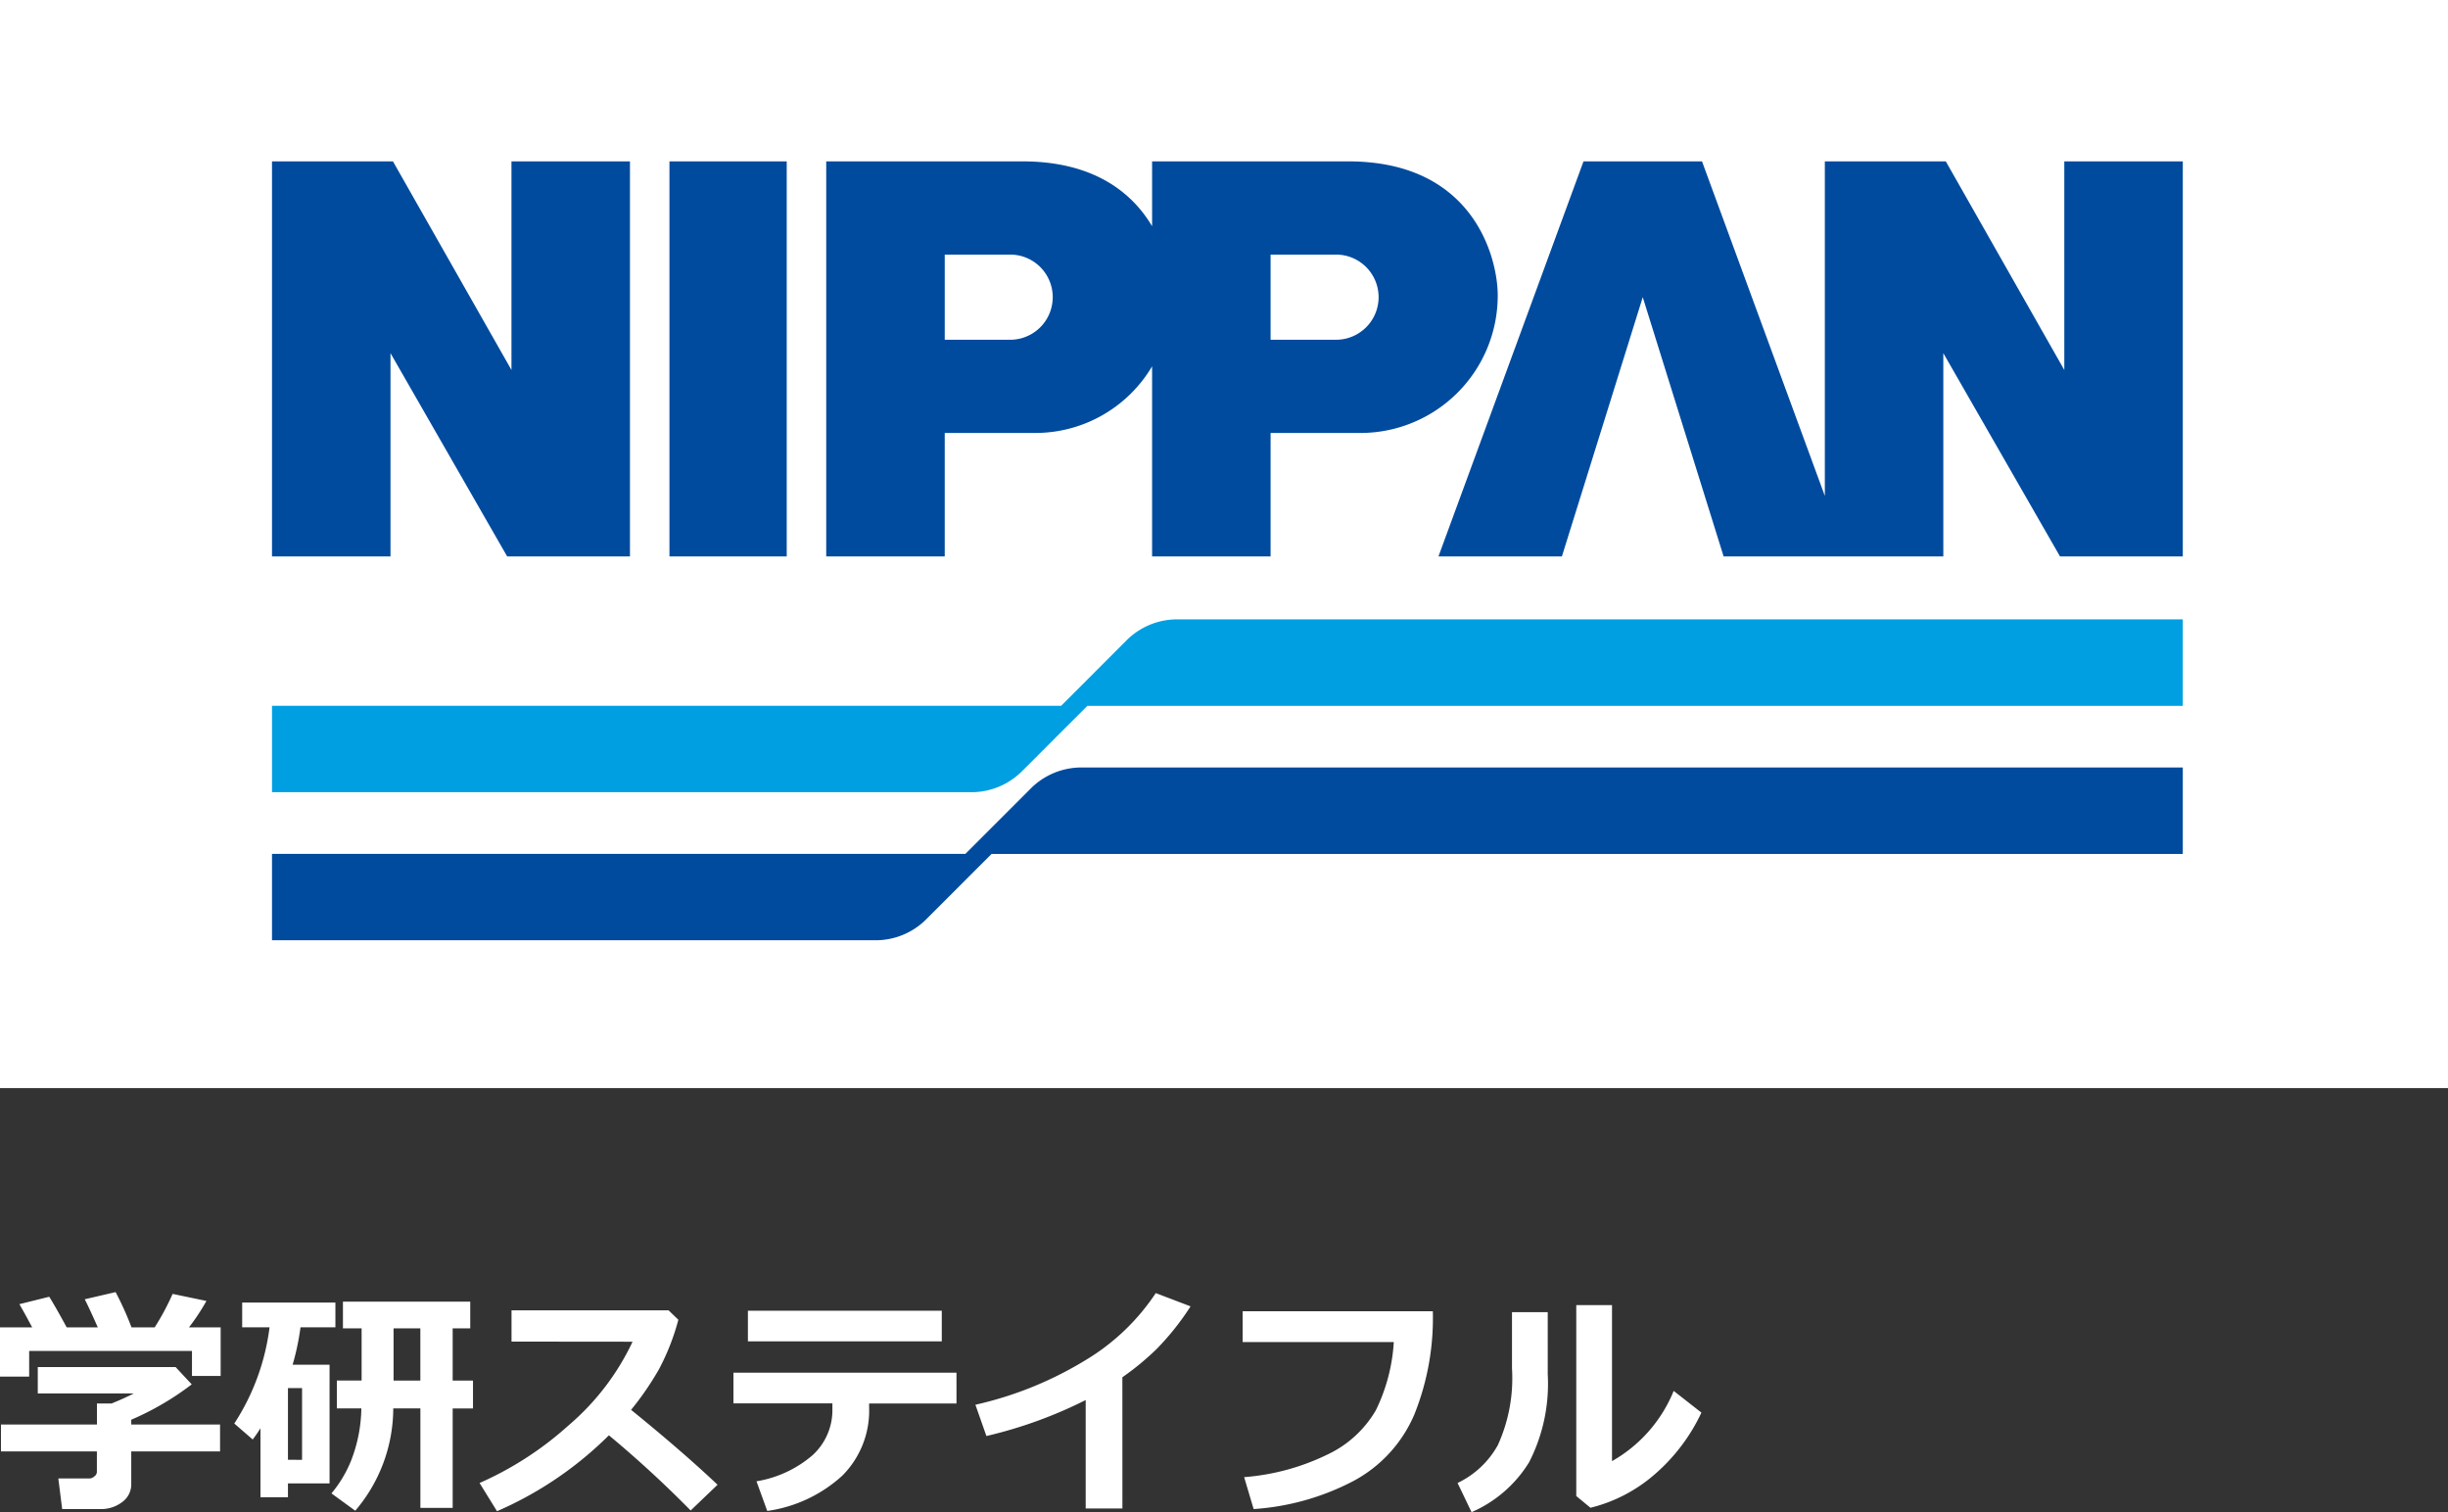 <svg xmlns="http://www.w3.org/2000/svg" xmlns:xlink="http://www.w3.org/1999/xlink" width="180" height="111.181" viewBox="0 0 180 111.181">
  <rect x="0" y="0" width="180" height="111.181" fill="#333333" stroke="none"/>
  <defs>
    <clipPath id="clip-path">
      <rect id="長方形_1224" data-name="長方形 1224" width="140.499" height="57.271" fill="none"/>
    </clipPath>
  </defs>
  <g id="グループ_4429" data-name="グループ 4429" transform="translate(-90 -39)">
    <rect id="長方形_1225" data-name="長方形 1225" width="180" height="80" transform="translate(90 39)" fill="#fff"/>
    <g id="グループ_20" data-name="グループ 20" transform="translate(110 50.865)">
      <g id="グループ_19" data-name="グループ 19" clip-path="url(#clip-path)">
        <path id="パス_2132" data-name="パス 2132" d="M79.145,0H64.713V4.769C63.245,2.29,60.418,0,55.184,0H40.752V29.044h8.713V19.968h6.717a9.979,9.979,0,0,0,8.531-4.9V29.044h8.713V19.968h6.717a10.1,10.1,0,0,0,9.984-10.12C90.127,7.134,88.383,0,79.145,0M54.276,13.115h-4.81V6.853h4.81a3.131,3.131,0,1,1,0,6.262m23.961,0H73.426V6.853h4.811a3.131,3.131,0,1,1,0,6.262M8.713,29.044H0V0H8.894l8.714,15.338V0h8.713V29.044H17.29L8.713,14.1ZM140.5,0V29.044h-9.031L122.891,14.1V29.044H106.736l-5.945-19.06-5.945,19.06H85.77L96.434,0h8.714l9.031,24.594V0h8.895l8.713,15.338V0ZM37.847,29.044H29.225V0h8.622Z" fill="#004b9e"/>
        <path id="パス_2133" data-name="パス 2133" d="M66.65,67.937a5.264,5.264,0,0,0-3.873,1.6L58.028,74.29H0v6.354H51.331a5.263,5.263,0,0,0,3.874-1.6l4.749-4.749H140.5V67.937Z" transform="translate(0 -34.264)" fill="#009fe2"/>
        <path id="パス_2134" data-name="パス 2134" d="M59.609,89.91a5.264,5.264,0,0,0-3.873,1.6l-4.749,4.748H0v6.354H44.29a5.262,5.262,0,0,0,3.874-1.6l4.749-4.749H140.5V89.91Z" transform="translate(0 -45.346)" fill="#004b9e"/>
      </g>
    </g>
    <path id="パス_2135" data-name="パス 2135" d="M4.482-14.722q.475.765,1.283,2.25H8.051q-.58-1.318-.958-2.065l2.268-.527a22.586,22.586,0,0,1,1.169,2.593h1.705a18.221,18.221,0,0,0,1.318-2.461l2.487.519a15.975,15.975,0,0,1-1.283,1.942h2.329V-8.9H14.977V-10.74H3.006v1.89H.861v-3.621H3.226q-.58-1.09-.94-1.705ZM10.512-.949A1.6,1.6,0,0,1,9.844.374a2.545,2.545,0,0,1-1.6.514H5.432L5.15-1.362h2.3A.561.561,0,0,0,7.8-1.516a.422.422,0,0,0,.185-.312V-3.349H.932V-5.326H7.989V-6.873H9.062q.914-.369,1.635-.738H3.639V-9.554H13.772l1.187,1.274a20.886,20.886,0,0,1-4.447,2.6v.352h6.53v1.978h-6.53ZM29.777-6.513a11.608,11.608,0,0,1-2.795,7.523L25.233-.264a9,9,0,0,0,1.433-2.382,10.99,10.99,0,0,0,.765-3.867h-1.8V-8.561h1.819V-12.4H26.077v-1.96h9.36v1.96H34.146v3.841H35.64v2.048H34.146V.8H31.772V-6.513ZM29.8-12.4v3.841h1.969V-12.4ZM25.093-1H22.034V.018H20.013V-5.054a9.766,9.766,0,0,1-.571.826L18.088-5.4a16.782,16.782,0,0,0,2.593-7.075H18.668v-1.819h6.855v1.819H22.957a18.5,18.5,0,0,1-.58,2.751h2.716ZM23.071-2.733V-8.007H22.034v5.273ZM53.622-.9,51.645.993a81.217,81.217,0,0,0-6.012-5.528,26.778,26.778,0,0,1-8.227,5.581L36.123-1.028a24.541,24.541,0,0,0,6.543-4.236,18.321,18.321,0,0,0,4.707-6.152l-8.9-.009v-2.3H50.019l.721.694A16.952,16.952,0,0,1,49.3-9.365a21.916,21.916,0,0,1-2.035,2.958Q51.064-3.322,53.622-.9ZM70.11-11.443H55.854v-2.25H70.11Zm1.081,4.57H64.767V-6.6A6.761,6.761,0,0,1,62.8-1.573a10.306,10.306,0,0,1-5.524,2.6l-.791-2.18a8.4,8.4,0,0,0,4.135-1.929,4.484,4.484,0,0,0,1.446-3.4v-.4H54.791V-9.141h16.4ZM83.391.844h-2.7V-7.128a32.748,32.748,0,0,1-7.3,2.646l-.809-2.3a26.719,26.719,0,0,0,8.068-3.261,16.138,16.138,0,0,0,5.194-4.948l2.558.976a19.555,19.555,0,0,1-2.514,3.155,20.071,20.071,0,0,1-2.5,2.057Zm22.825-14.5a19.017,19.017,0,0,1-1.367,7.611A9.99,9.99,0,0,1,100.424-1.2,18.393,18.393,0,0,1,93.041.888l-.7-2.347a16.914,16.914,0,0,0,6.17-1.683,8.1,8.1,0,0,0,3.516-3.234,13.139,13.139,0,0,0,1.318-5.014H92.232v-2.268Zm19.749,7.453a13.642,13.642,0,0,1-3.406,4.513,11.3,11.3,0,0,1-4.75,2.483L116.763-.07V-14.106h2.628v11.47A10.454,10.454,0,0,0,123.926-7.8Zm-11.3-2.83A12.672,12.672,0,0,1,113.3-2.562a9.31,9.31,0,0,1-4.236,3.678l-1.028-2.145A6.674,6.674,0,0,0,111-3.819a11.875,11.875,0,0,0,1.037-5.629v-4.14h2.628Z" transform="translate(89.139 149.064)" fill="#fff"/>
  </g>
</svg>
